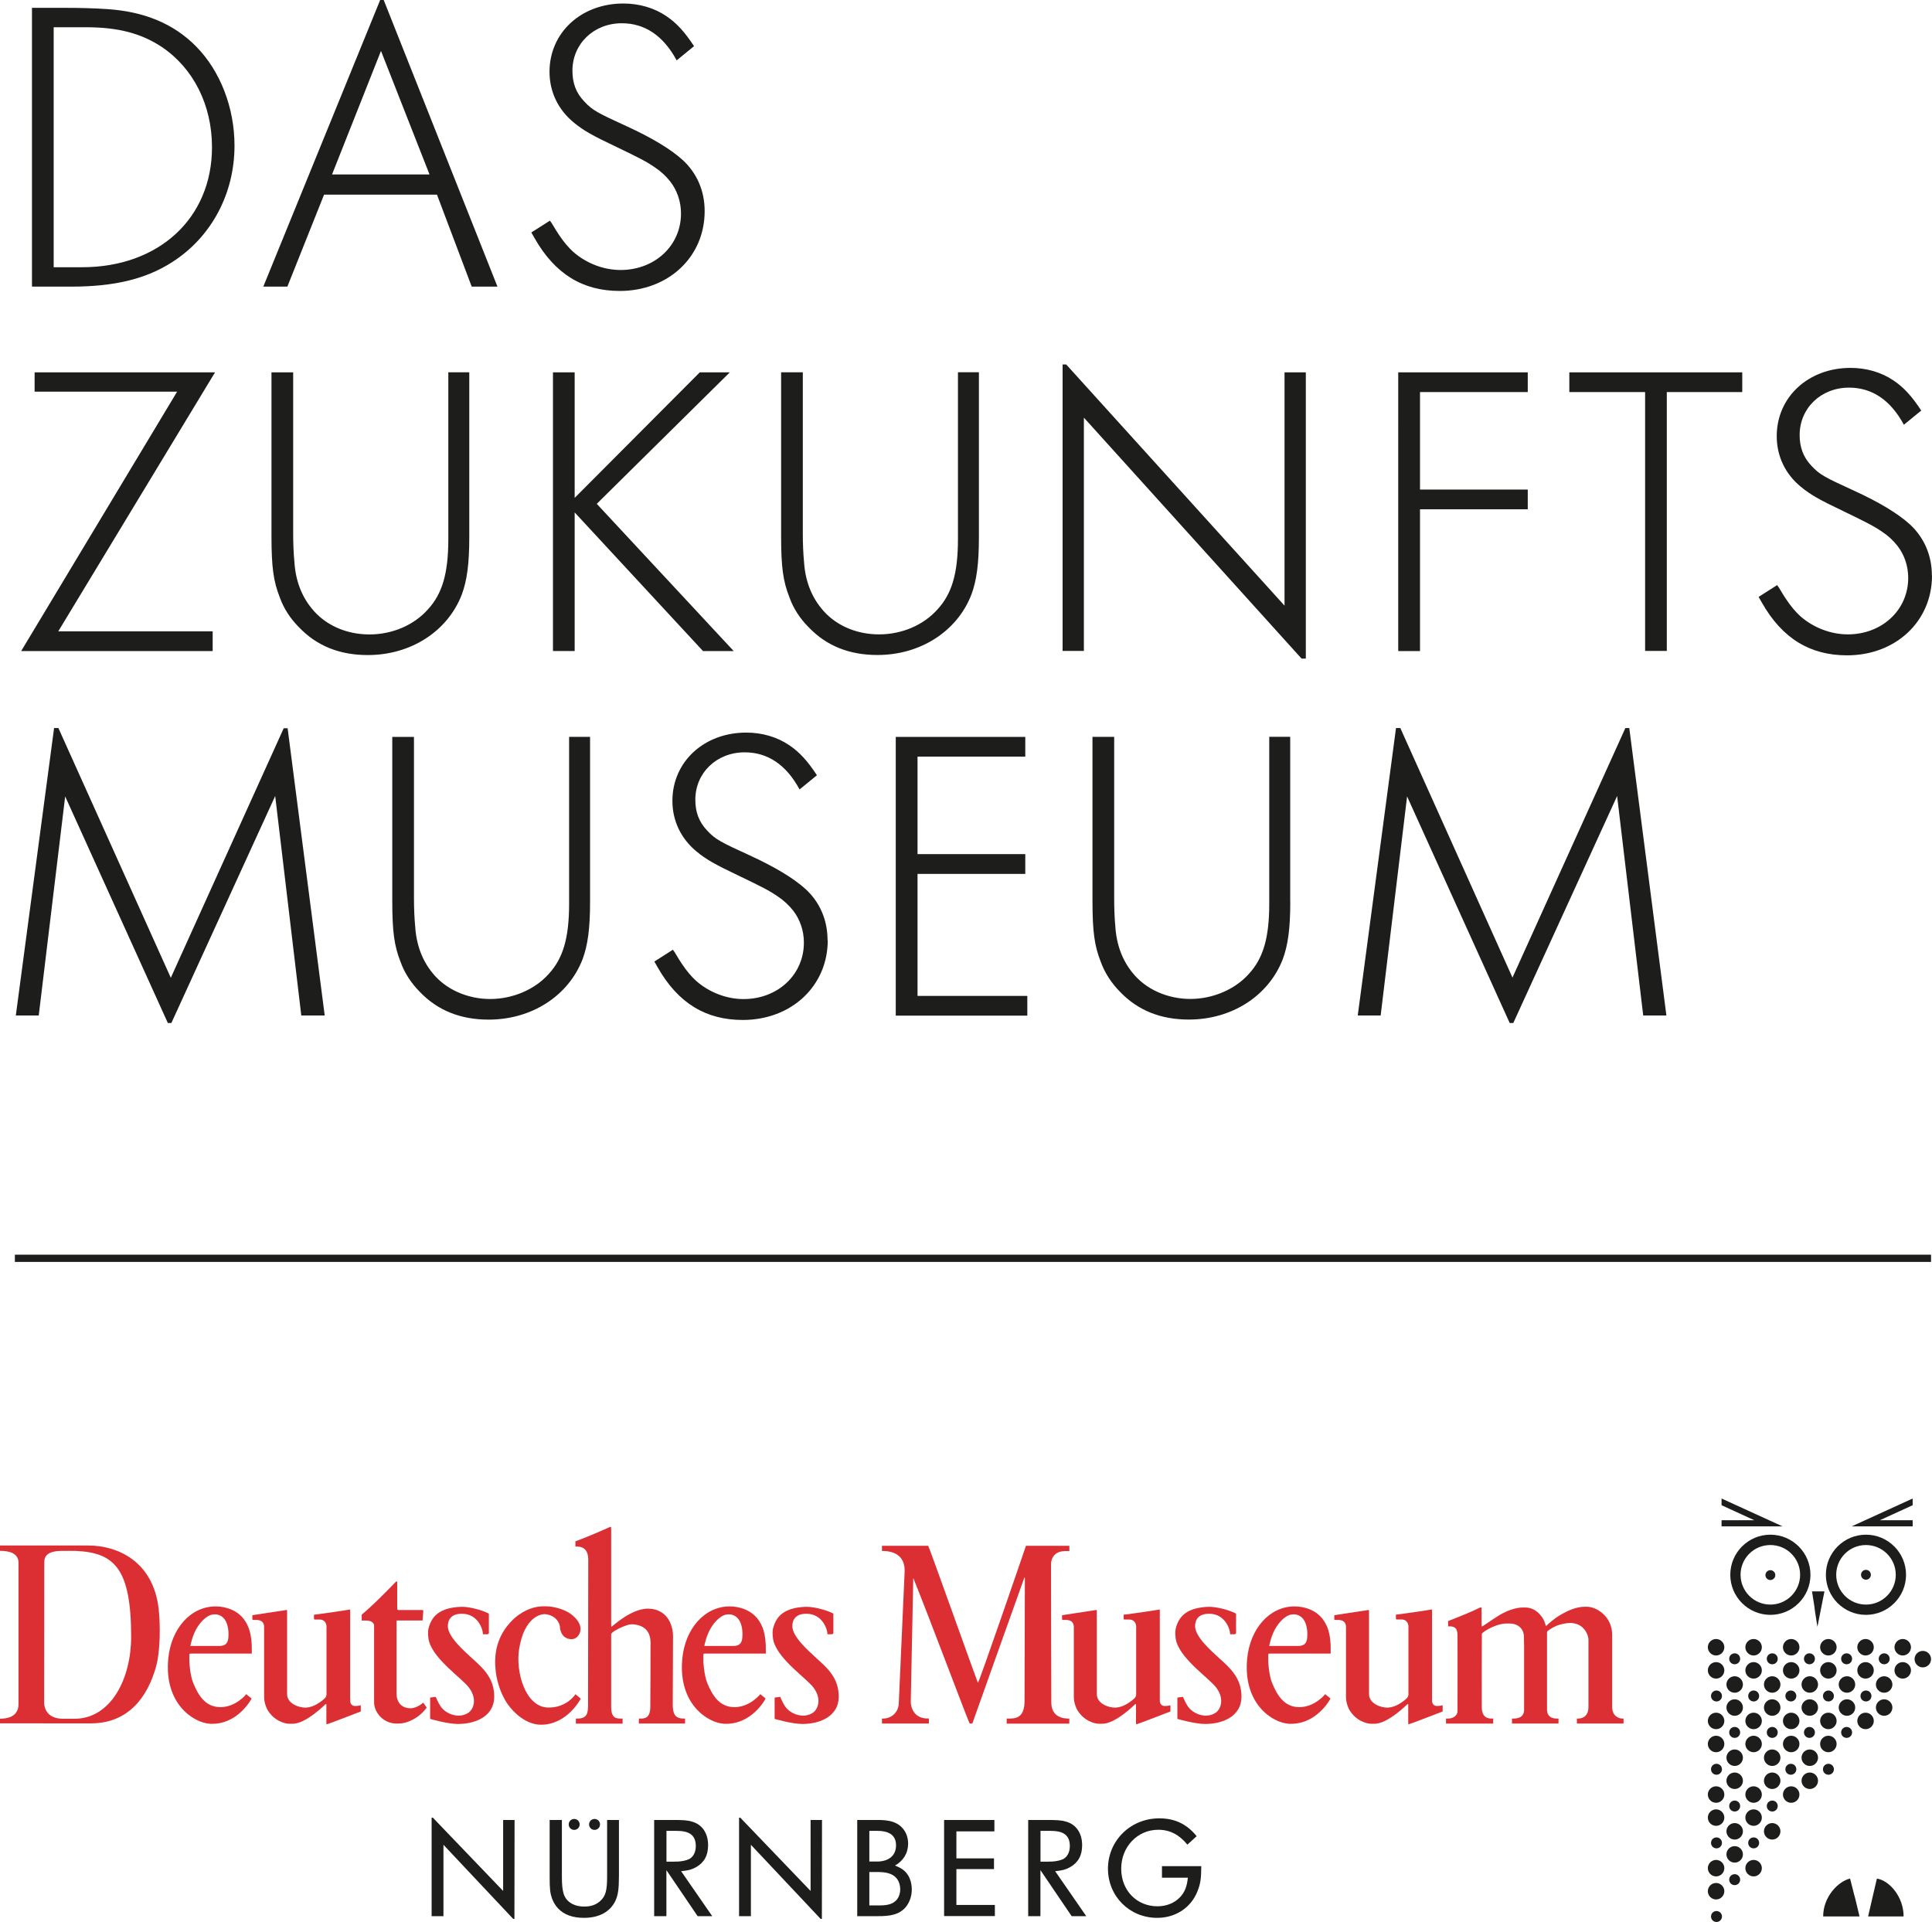 <?xml version="1.0" encoding="UTF-8"?>
<svg xmlns="http://www.w3.org/2000/svg" id="Ebene_1" viewBox="0 0 285.8 284.31">
  <defs>
    <style>.cls-1,.cls-2{fill-rule:evenodd;}.cls-1,.cls-3{fill:#1d1d1b;}.cls-2,.cls-4{fill:#dc2f34;}</style>
  </defs>
  <path class="cls-3" d="M246.51,150.22l-5.49-42.52h-.58l-16.7,36.91-16.59-36.91h-.64l-5.66,42.52h3.39l3.91-32.41,15.18,33.52h.53l15.36-33.58,3.86,32.47h3.45Zm-55.65-16.82v-24.41h-3.1v24.65c0,5.08-.88,8.12-3.04,10.45-2.04,2.28-5.31,3.68-8.64,3.68s-6.6-1.4-8.58-3.91c-1.46-1.81-2.34-4.09-2.51-6.83-.12-1.23-.17-2.69-.17-4.26v-23.77h-3.21v24.18c0,4.67,.29,6.72,1.23,9.11,.59,1.63,1.58,3.15,2.86,4.44,2.63,2.74,6.01,4.09,10.16,4.09,6.37,0,11.8-3.5,13.9-8.93,.76-2.04,1.11-4.5,1.11-8.47m-38.9,16.82v-2.92h-16.24v-18.05h15.94v-2.92h-15.94v-14.42h15.94v-2.92h-19.16v41.23h19.45Zm-29.55-11.15c0-3.04-1.17-5.67-3.27-7.59-1.81-1.63-4.56-3.27-8.23-4.96-4.21-1.93-5.08-2.34-6.31-3.68-1.23-1.29-1.75-2.75-1.75-4.56,0-3.97,3.15-7.01,7.3-7.01,3.39,0,6.13,1.81,8.12,5.49l2.57-2.1c-1.46-2.22-2.63-3.45-4.09-4.44-1.81-1.23-4.03-1.87-6.37-1.87-6.25,0-10.92,4.32-10.92,10.1,0,2.98,1.29,5.61,3.56,7.48,1.4,1.17,2.75,1.93,6.31,3.62,3.39,1.63,4.44,2.16,5.72,3.04,.88,.58,1.63,1.29,2.28,2.1,.99,1.29,1.58,2.92,1.58,4.73,0,4.73-3.85,8.35-8.93,8.35-2.51,0-5.08-.99-7.01-2.69-.7-.64-1.4-1.46-2.1-2.51-.23-.35-.58-.88-1.05-1.69l-.29-.41-2.74,1.75,.47,.82c3.04,5.37,7.18,7.82,12.62,7.82,7.18,0,12.56-5.02,12.56-11.8m-35.16-5.67v-24.41h-3.1v24.65c0,5.08-.88,8.12-3.04,10.45-2.04,2.28-5.31,3.68-8.64,3.68s-6.6-1.4-8.58-3.91c-1.46-1.81-2.34-4.09-2.51-6.83-.12-1.23-.18-2.69-.18-4.26v-23.77h-3.21v24.18c0,4.67,.29,6.72,1.23,9.11,.58,1.63,1.58,3.15,2.86,4.44,2.63,2.74,6.02,4.09,10.16,4.09,6.37,0,11.8-3.5,13.9-8.93,.76-2.04,1.11-4.5,1.11-8.47m-39.25,16.82l-5.49-42.52h-.58l-16.7,36.91L8.64,107.7h-.64l-5.66,42.52h3.39l3.91-32.41,15.19,33.52h.52l15.36-33.58,3.86,32.47h3.45ZM31.81,55.08L8.62,93.39H31.46v2.92H3.13L26.2,57.94H5.12v-2.86H31.81Zm37.61,24.41c0,3.97-.35,6.42-1.11,8.47-2.1,5.43-7.53,8.94-13.9,8.94-4.15,0-7.53-1.34-10.16-4.09-1.29-1.29-2.28-2.8-2.86-4.44-.94-2.39-1.23-4.44-1.23-9.11v-24.18h3.21v23.77c0,1.58,.06,3.04,.18,4.26,.17,2.75,1.05,5.02,2.51,6.83,1.98,2.51,5.14,3.91,8.58,3.91s6.6-1.4,8.64-3.68c2.16-2.34,3.04-5.37,3.04-10.45v-24.65h3.1v24.41m34.57,16.82l-18.98-20.5v20.5h-3.21V55.08h3.21v18.57l18.51-18.57h4.44l-19.68,19.45,20.26,21.78h-4.56Zm40.82-16.82c0,3.97-.35,6.42-1.11,8.47-2.1,5.43-7.53,8.94-13.9,8.94-4.15,0-7.53-1.34-10.16-4.09-1.29-1.29-2.28-2.8-2.86-4.44-.94-2.39-1.23-4.44-1.23-9.11v-24.18h3.21v23.77c0,1.58,.06,3.04,.18,4.26,.17,2.75,1.05,5.02,2.51,6.83,1.98,2.51,5.14,3.91,8.58,3.91s6.6-1.4,8.64-3.68c2.16-2.34,3.04-5.37,3.04-10.45v-24.65h3.1v24.41m47.71,17.93l-32.18-35.62v34.51h-3.15V53.91h.53l32.3,35.68V55.08h3.15v42.34h-.64Zm14.32-1.11V55.08h19.16v2.92h-15.94v14.42h15.94v2.92h-15.94v20.97h-3.21Zm39.73-38.31v38.31h-3.21V58h-11.21v-2.92h25.58v2.92h-11.15Zm39.23,27.16c0,6.78-5.37,11.8-12.56,11.8-5.43,0-9.58-2.45-12.62-7.82l-.47-.82,2.74-1.75,.29,.41c.47,.82,.82,1.34,1.05,1.69,.7,1.05,1.4,1.87,2.1,2.51,1.93,1.69,4.5,2.68,7.01,2.68,5.08,0,8.94-3.62,8.94-8.35,0-1.81-.59-3.45-1.58-4.73-.64-.82-1.4-1.52-2.28-2.1-1.29-.88-2.34-1.4-5.72-3.04-3.56-1.69-4.9-2.45-6.31-3.62-2.28-1.87-3.56-4.5-3.56-7.48,0-5.78,4.67-10.1,10.92-10.1,2.33,0,4.56,.64,6.37,1.87,1.46,.99,2.63,2.22,4.09,4.44l-2.57,2.1c-1.99-3.68-4.73-5.49-8.12-5.49-4.15,0-7.3,3.04-7.3,7.01,0,1.81,.53,3.27,1.75,4.56,1.23,1.34,2.1,1.75,6.31,3.68,3.68,1.69,6.42,3.33,8.23,4.96,2.1,1.93,3.27,4.56,3.27,7.59M104.24,31.24c0-3.04-1.17-5.67-3.27-7.59-1.81-1.63-4.56-3.27-8.23-4.96-4.21-1.93-5.08-2.34-6.31-3.68-1.23-1.28-1.75-2.74-1.75-4.56,0-3.97,3.16-7.01,7.3-7.01,3.39,0,6.13,1.81,8.12,5.49l2.57-2.1c-1.46-2.22-2.63-3.45-4.09-4.44-1.81-1.23-4.03-1.87-6.37-1.87-6.25,0-10.92,4.32-10.92,10.1,0,2.98,1.29,5.61,3.56,7.48,1.4,1.17,2.74,1.93,6.31,3.62,3.39,1.63,4.44,2.16,5.72,3.04,.88,.58,1.63,1.29,2.28,2.1,.99,1.29,1.58,2.92,1.58,4.73,0,4.73-3.86,8.35-8.94,8.35-2.51,0-5.08-.99-7.01-2.69-.7-.64-1.4-1.46-2.1-2.51-.23-.35-.58-.88-1.05-1.69l-.29-.41-2.75,1.75,.47,.82c3.04,5.37,7.18,7.83,12.61,7.83,7.18,0,12.56-5.02,12.56-11.8m-40.7-5.43h-14.42l7.24-18.28,7.18,18.28Zm10.05,16.59L56.76,0h-.52l-17.29,42.4h3.56l5.43-13.61h16.7l5.14,13.61h3.8ZM31.36,21.78c0,10.51-7.88,17.75-19.21,17.75H7.94V4.03h4.73c4.79,0,8.18,.88,11.27,2.92,4.67,3.15,7.42,8.58,7.42,14.83m3.33-.23c0-5.61-2.1-11.04-5.66-14.66-3.33-3.39-7.71-5.2-13.26-5.55-1.81-.12-3.86-.18-6.07-.18H4.73V42.4h5.78c6.37,0,11.04-1.11,14.95-3.62,5.78-3.68,9.23-10.1,9.23-17.23"></path>
  <g>
    <polygon class="cls-1" points="254.67 221.67 254.67 222.66 259.51 224.88 254.67 224.88 254.67 225.79 263.69 225.79 254.67 221.67 254.67 221.67"></polygon>
    <polygon class="cls-1" points="282.94 221.67 282.94 222.66 278.09 224.88 282.94 224.88 282.94 225.79 273.92 225.79 282.94 221.67 282.94 221.67"></polygon>
    <path class="cls-1" d="M269.7,283.49c0-2.92,2.25-5.21,3.98-5.6,1.27,5.06,.27,.83,1.4,5.6h-5.38Z"></path>
    <path class="cls-1" d="M276.35,283.49c1.09-4.78,.2-.83,1.3-5.6,1.83,.28,3.95,2.67,3.95,5.6h-5.25Z"></path>
    <path class="cls-1" d="M262.62,233c0,.4-.33,.73-.73,.73s-.73-.33-.73-.73,.33-.73,.73-.73,.73,.33,.73,.73h0Z"></path>
    <path class="cls-1" d="M276.76,232.95c0,.4-.33,.73-.73,.73s-.73-.33-.73-.73,.33-.73,.73-.73,.73,.33,.73,.73h0Z"></path>
    <path class="cls-1" d="M276.03,227.02c-3.27,0-5.93,2.66-5.93,5.93s2.66,5.93,5.93,5.93,5.93-2.66,5.93-5.93-2.66-5.93-5.93-5.93Zm0,10.34c-2.43,0-4.4-1.97-4.4-4.41s1.97-4.4,4.4-4.4,4.41,1.97,4.41,4.4-1.97,4.41-4.41,4.41Z"></path>
    <path class="cls-1" d="M268.05,235.41h1.84l-1.04,5.24c-.79-4.93-.05-.58-.8-5.24h0Z"></path>
    <path class="cls-1" d="M255.08,247.09c0,.67-.55,1.22-1.22,1.22s-1.22-.55-1.22-1.22,.55-1.22,1.22-1.22,1.22,.55,1.22,1.22h0Z"></path>
    <path class="cls-1" d="M260.63,247.09c0,.67-.55,1.22-1.22,1.22s-1.22-.55-1.22-1.22,.55-1.22,1.22-1.22,1.22,.55,1.22,1.22h0Z"></path>
    <path class="cls-1" d="M266.19,247.09c0,.67-.55,1.22-1.22,1.22s-1.22-.55-1.22-1.22,.55-1.22,1.22-1.22,1.22,.55,1.22,1.22h0Z"></path>
    <path class="cls-1" d="M271.69,247.09c0,.67-.55,1.22-1.22,1.22s-1.22-.55-1.22-1.22,.55-1.22,1.22-1.22,1.22,.55,1.22,1.22h0Z"></path>
    <path class="cls-1" d="M277.19,247.09c0,.67-.55,1.22-1.22,1.22s-1.22-.55-1.22-1.22,.55-1.22,1.22-1.22,1.22,.55,1.22,1.22h0Z"></path>
    <path class="cls-1" d="M282.69,247.09c0,.67-.55,1.22-1.22,1.22s-1.22-.55-1.22-1.22,.55-1.22,1.22-1.22,1.22,.55,1.22,1.22h0Z"></path>
    <path class="cls-1" d="M255.08,257.98c0,.67-.55,1.22-1.22,1.22s-1.22-.55-1.22-1.22,.55-1.22,1.22-1.22,1.22,.55,1.22,1.22h0Z"></path>
    <path class="cls-1" d="M260.63,257.98c0,.67-.55,1.22-1.22,1.22s-1.22-.55-1.22-1.22,.55-1.22,1.22-1.22,1.22,.55,1.22,1.22h0Z"></path>
    <path class="cls-1" d="M260.63,268.87c0,.67-.55,1.22-1.22,1.22s-1.22-.55-1.22-1.22,.55-1.22,1.22-1.22,1.22,.55,1.22,1.22h0Z"></path>
    <path class="cls-1" d="M266.19,257.98c0,.67-.55,1.22-1.22,1.22s-1.22-.55-1.22-1.22,.55-1.22,1.22-1.22,1.22,.55,1.22,1.22h0Z"></path>
    <path class="cls-1" d="M271.69,257.98c0,.67-.55,1.22-1.22,1.22s-1.22-.55-1.22-1.22,.55-1.22,1.22-1.22,1.22,.55,1.22,1.22h0Z"></path>
    <path class="cls-1" d="M255.08,268.87c0,.67-.55,1.22-1.22,1.22s-1.22-.55-1.22-1.22,.55-1.22,1.22-1.22,1.22,.55,1.22,1.22h0Z"></path>
    <path class="cls-1" d="M255.08,279.76c0,.67-.55,1.22-1.22,1.22s-1.22-.55-1.22-1.22,.55-1.22,1.22-1.22,1.22,.55,1.22,1.22h0Z"></path>
    <path class="cls-1" d="M255.08,254.57c0,.67-.55,1.22-1.22,1.22s-1.22-.55-1.22-1.22,.55-1.22,1.22-1.22,1.22,.55,1.22,1.22h0Z"></path>
    <path class="cls-1" d="M260.63,254.57c0,.67-.55,1.22-1.22,1.22s-1.22-.55-1.22-1.22,.55-1.22,1.22-1.22,1.22,.55,1.22,1.22h0Z"></path>
    <path class="cls-1" d="M260.63,265.46c0,.67-.55,1.22-1.22,1.22s-1.22-.55-1.22-1.22,.55-1.22,1.22-1.22,1.22,.55,1.22,1.22h0Z"></path>
    <path class="cls-1" d="M260.63,276.35c0,.67-.55,1.22-1.22,1.22s-1.22-.55-1.22-1.22,.55-1.22,1.22-1.22,1.22,.55,1.22,1.22h0Z"></path>
    <path class="cls-1" d="M266.19,254.57c0,.67-.55,1.22-1.22,1.22s-1.22-.55-1.22-1.22,.55-1.22,1.22-1.22,1.22,.55,1.22,1.22h0Z"></path>
    <path class="cls-1" d="M266.19,265.46c0,.67-.55,1.22-1.22,1.22s-1.22-.55-1.22-1.22,.55-1.22,1.22-1.22,1.22,.55,1.22,1.22h0Z"></path>
    <path class="cls-1" d="M271.69,254.57c0,.67-.55,1.22-1.22,1.22s-1.22-.55-1.22-1.22,.55-1.22,1.22-1.22,1.22,.55,1.22,1.22h0Z"></path>
    <path class="cls-1" d="M277.19,254.57c0,.67-.55,1.22-1.22,1.22s-1.22-.55-1.22-1.22,.55-1.22,1.22-1.22,1.22,.55,1.22,1.22h0Z"></path>
    <path class="cls-1" d="M255.08,265.46c0,.67-.55,1.22-1.22,1.22s-1.22-.55-1.22-1.22,.55-1.22,1.22-1.22,1.22,.55,1.22,1.22h0Z"></path>
    <path class="cls-1" d="M255.08,276.35c0,.67-.55,1.22-1.22,1.22s-1.22-.55-1.22-1.22,.55-1.22,1.22-1.22,1.22,.55,1.22,1.22h0Z"></path>
    <path class="cls-1" d="M257.83,249.18c0,.67-.55,1.22-1.22,1.22s-1.22-.55-1.22-1.22,.55-1.22,1.22-1.22,1.22,.55,1.22,1.22h0Z"></path>
    <path class="cls-1" d="M257.83,260.01c0,.67-.55,1.22-1.22,1.22s-1.22-.55-1.22-1.22,.55-1.22,1.22-1.22,1.22,.55,1.22,1.22h0Z"></path>
    <path class="cls-1" d="M257.83,270.9c0,.67-.55,1.22-1.22,1.22s-1.22-.55-1.22-1.22,.55-1.22,1.22-1.22,1.22,.55,1.22,1.22h0Z"></path>
    <path class="cls-1" d="M257.83,252.59c0,.67-.55,1.22-1.22,1.22s-1.22-.55-1.22-1.22,.55-1.22,1.22-1.22,1.22,.55,1.22,1.22h0Z"></path>
    <path class="cls-1" d="M257.83,263.42c0,.67-.55,1.22-1.22,1.22s-1.22-.55-1.22-1.22,.55-1.22,1.22-1.22,1.22,.55,1.22,1.22h0Z"></path>
    <path class="cls-1" d="M257.83,274.31c0,.67-.55,1.22-1.22,1.22s-1.22-.55-1.22-1.22,.55-1.22,1.22-1.22,1.22,.55,1.22,1.22h0Z"></path>
    <path class="cls-1" d="M263.38,249.18c0,.67-.55,1.22-1.22,1.22s-1.22-.55-1.22-1.22,.55-1.22,1.22-1.22,1.22,.55,1.22,1.22h0Z"></path>
    <path class="cls-1" d="M263.38,260.01c0,.67-.55,1.22-1.22,1.22s-1.22-.55-1.22-1.22,.55-1.22,1.22-1.22,1.22,.55,1.22,1.22h0Z"></path>
    <path class="cls-1" d="M263.38,270.9c0,.67-.55,1.22-1.22,1.22s-1.22-.55-1.22-1.22,.55-1.22,1.22-1.22,1.22,.55,1.22,1.22h0Z"></path>
    <path class="cls-1" d="M263.38,252.59c0,.67-.55,1.22-1.22,1.22s-1.22-.55-1.22-1.22,.55-1.22,1.22-1.22,1.22,.55,1.22,1.22h0Z"></path>
    <path class="cls-1" d="M263.38,263.42c0,.67-.55,1.22-1.22,1.22s-1.22-.55-1.22-1.22,.55-1.22,1.22-1.22,1.22,.55,1.22,1.22h0Z"></path>
    <path class="cls-1" d="M268.94,249.18c0,.67-.55,1.22-1.22,1.22s-1.22-.55-1.22-1.22,.55-1.22,1.22-1.22,1.22,.55,1.22,1.22h0Z"></path>
    <path class="cls-1" d="M268.94,260.01c0,.67-.55,1.22-1.22,1.22s-1.22-.55-1.22-1.22,.55-1.22,1.22-1.22,1.22,.55,1.22,1.22h0Z"></path>
    <path class="cls-1" d="M268.94,252.59c0,.67-.55,1.22-1.22,1.22s-1.22-.55-1.22-1.22,.55-1.22,1.22-1.22,1.22,.55,1.22,1.22h0Z"></path>
    <path class="cls-1" d="M268.94,263.42c0,.67-.55,1.22-1.22,1.22s-1.22-.55-1.22-1.22,.55-1.22,1.22-1.22,1.22,.55,1.22,1.22h0Z"></path>
    <path class="cls-1" d="M274.44,249.18c0,.67-.55,1.22-1.22,1.22s-1.22-.55-1.22-1.22,.55-1.22,1.22-1.22,1.22,.55,1.22,1.22h0Z"></path>
    <path class="cls-1" d="M274.44,252.59c0,.67-.55,1.22-1.22,1.22s-1.22-.55-1.22-1.22,.55-1.22,1.22-1.22,1.22,.55,1.22,1.22h0Z"></path>
    <path class="cls-1" d="M279.94,249.18c0,.67-.55,1.22-1.22,1.22s-1.22-.55-1.22-1.22,.55-1.22,1.22-1.22,1.22,.55,1.22,1.22h0Z"></path>
    <path class="cls-1" d="M279.94,252.59c0,.67-.55,1.22-1.22,1.22s-1.22-.55-1.22-1.22,.55-1.22,1.22-1.22,1.22,.55,1.22,1.22h0Z"></path>
    <path class="cls-1" d="M260.63,243.67c0,.67-.55,1.22-1.22,1.22s-1.22-.55-1.22-1.22,.55-1.22,1.22-1.22,1.22,.55,1.22,1.22h0Z"></path>
    <path class="cls-1" d="M266.19,243.67c0,.67-.55,1.22-1.22,1.22s-1.22-.55-1.22-1.22,.55-1.22,1.22-1.22,1.22,.55,1.22,1.22h0Z"></path>
    <path class="cls-1" d="M271.69,243.67c0,.67-.55,1.22-1.22,1.22s-1.22-.55-1.22-1.22,.55-1.22,1.22-1.22,1.22,.55,1.22,1.22h0Z"></path>
    <path class="cls-1" d="M277.19,243.67c0,.67-.55,1.22-1.22,1.22s-1.22-.55-1.22-1.22,.55-1.22,1.22-1.22,1.22,.55,1.22,1.22h0Z"></path>
    <path class="cls-1" d="M282.69,243.67c0,.67-.55,1.22-1.22,1.22s-1.22-.55-1.22-1.22,.55-1.22,1.22-1.22,1.22,.55,1.22,1.22h0Z"></path>
    <path class="cls-1" d="M285.66,245.43c0,.67-.55,1.22-1.22,1.22s-1.22-.55-1.22-1.22,.55-1.22,1.22-1.22,1.22,.55,1.22,1.22h0Z"></path>
    <path class="cls-1" d="M257.42,245.38c0,.45-.36,.81-.81,.81s-.81-.36-.81-.81,.36-.81,.81-.81,.81,.36,.81,.81h0Z"></path>
    <path class="cls-1" d="M257.42,256.27c0,.45-.36,.81-.81,.81s-.81-.36-.81-.81,.36-.81,.81-.81,.81,.36,.81,.81h0Z"></path>
    <path class="cls-1" d="M257.42,267.16c0,.45-.36,.81-.81,.81s-.81-.36-.81-.81,.36-.81,.81-.81,.81,.36,.81,.81h0Z"></path>
    <path class="cls-1" d="M257.42,278.05c0,.45-.36,.81-.81,.81s-.81-.36-.81-.81,.36-.81,.81-.81,.81,.36,.81,.81h0Z"></path>
    <path class="cls-1" d="M262.98,245.38c0,.45-.36,.81-.81,.81s-.81-.36-.81-.81,.36-.81,.81-.81,.81,.36,.81,.81h0Z"></path>
    <path class="cls-1" d="M262.98,256.27c0,.45-.36,.81-.81,.81s-.81-.36-.81-.81,.36-.81,.81-.81,.81,.36,.81,.81h0Z"></path>
    <path class="cls-1" d="M262.98,267.16c0,.45-.36,.81-.81,.81s-.81-.36-.81-.81,.36-.81,.81-.81,.81,.36,.81,.81h0Z"></path>
    <path class="cls-1" d="M268.48,245.38c0,.45-.36,.81-.81,.81s-.81-.36-.81-.81,.36-.81,.81-.81,.81,.36,.81,.81h0Z"></path>
    <path class="cls-1" d="M268.48,256.27c0,.45-.36,.81-.81,.81s-.81-.36-.81-.81,.36-.81,.81-.81,.81,.36,.81,.81h0Z"></path>
    <path class="cls-1" d="M273.98,245.38c0,.45-.36,.81-.81,.81s-.81-.36-.81-.81,.36-.81,.81-.81,.81,.36,.81,.81h0Z"></path>
    <path class="cls-1" d="M273.98,256.27c0,.45-.36,.81-.81,.81s-.81-.36-.81-.81,.36-.81,.81-.81,.81,.36,.81,.81h0Z"></path>
    <path class="cls-1" d="M279.54,245.38c0,.45-.36,.81-.81,.81s-.81-.36-.81-.81,.36-.81,.81-.81,.81,.36,.81,.81h0Z"></path>
    <path class="cls-1" d="M254.73,250.88c0,.45-.36,.81-.81,.81s-.81-.36-.81-.81,.36-.81,.81-.81,.81,.36,.81,.81h0Z"></path>
    <path class="cls-1" d="M260.23,250.88c0,.45-.36,.81-.81,.81s-.81-.36-.81-.81,.36-.81,.81-.81,.81,.36,.81,.81h0Z"></path>
    <path class="cls-1" d="M260.23,272.61c0,.45-.36,.81-.81,.81s-.81-.36-.81-.81,.36-.81,.81-.81,.81,.36,.81,.81h0Z"></path>
    <path class="cls-1" d="M265.73,250.88c0,.45-.36,.81-.81,.81s-.81-.36-.81-.81,.36-.81,.81-.81,.81,.36,.81,.81h0Z"></path>
    <path class="cls-1" d="M265.73,261.72c0,.45-.36,.81-.81,.81s-.81-.36-.81-.81,.36-.81,.81-.81,.81,.36,.81,.81h0Z"></path>
    <path class="cls-1" d="M271.29,250.88c0,.45-.36,.81-.81,.81s-.81-.36-.81-.81,.36-.81,.81-.81,.81,.36,.81,.81h0Z"></path>
    <path class="cls-1" d="M271.29,261.72c0,.45-.36,.81-.81,.81s-.81-.36-.81-.81,.36-.81,.81-.81,.81,.36,.81,.81h0Z"></path>
    <path class="cls-1" d="M276.84,250.88c0,.45-.36,.81-.81,.81s-.81-.36-.81-.81,.36-.81,.81-.81,.81,.36,.81,.81h0Z"></path>
    <path class="cls-1" d="M254.73,261.72c0,.45-.36,.81-.81,.81s-.81-.36-.81-.81,.36-.81,.81-.81,.81,.36,.81,.81h0Z"></path>
    <path class="cls-1" d="M254.73,272.61c0,.45-.36,.81-.81,.81s-.81-.36-.81-.81,.36-.81,.81-.81,.81,.36,.81,.81h0Z"></path>
    <path class="cls-1" d="M254.73,283.5c0,.45-.36,.81-.81,.81s-.81-.36-.81-.81,.36-.81,.81-.81,.81,.36,.81,.81h0Z"></path>
    <path class="cls-1" d="M255.08,243.67c0,.67-.55,1.22-1.22,1.22s-1.22-.55-1.22-1.22,.55-1.22,1.22-1.22,1.22,.55,1.22,1.22h0Z"></path>
    <path class="cls-1" d="M261.89,227.02c-3.27,0-5.93,2.66-5.93,5.93s2.66,5.93,5.93,5.93,5.93-2.66,5.93-5.93-2.66-5.93-5.93-5.93Zm0,10.34c-2.43,0-4.41-1.97-4.41-4.41s1.97-4.4,4.41-4.4,4.4,1.97,4.4,4.4-1.97,4.41-4.4,4.41Z"></path>
    <path class="cls-4" d="M80.59,237.61l.49,.02c.57,.02,2.22,.29,3.36,1.12,.81,.59,1.36,1.35,1.43,2.04,.09,.85-.52,1.8-1.52,1.68-1.56-.19-1.53-1.92-1.53-1.92-.32-1.4-1.64-1.77-2.24-1.77h-.09c-.45,0-2.94,.38-3.7,5.18-.53,3.37,.92,8.56,4.28,8.63,2.79,.06,4.06-1.97,4.06-1.97l.78,.66s-1.99,3.87-5.9,3.85c-2.17,0-4.02-1.78-4.88-3-1.27-1.8-1.7-3.96-1.81-5-.25-2.3,.06-5.12,2.57-7.55,1.02-.98,2.72-2.03,4.71-1.96h0Z"></path>
    <path class="cls-4" d="M230.2,240.52c-.7,.3-1.19,.7-1.24,.74-.12,.08-.1,.15-.11,.28,0,.02,0,11.37,0,11.37,0,.86,.53,1.32,1.46,1.31,.05,0,.24,0,.24,0v.74h-6.88v-.74h.19c.73,0,1.59-.19,1.6-1.31v-9.42l-.03-1.44c-.03-1.16-.93-1.89-2.11-1.89,0,0-.45,0-.47,0-1,0-2.06,.51-2.42,.68-.03,.01-1.22,.63-1.22,.88-.02,.01-.01,10.77-.01,10.78,0,1.72,1.07,1.71,1.51,1.72h.18v.74h-6.98v-.74h.3c.67,0,1.35-.37,1.4-1.03,.02-.27,0-10.98,0-11,0-.88-.04-1.61-1.16-1.61h-.23v-.78s1.84-.73,2.61-1.05c1.83-.76,2.04-.97,2.22-.97,.09,0,.12,.05,.12,.05v2.6s0,.22,.13,.14c.85-.53,2.04-1.42,2.99-1.92,.34-.18,1.75-.87,2.98-.86,.07,0,.37,0,.4,0,1.46,.03,2.32,1.14,2.68,1.82,.19,.35,.32,.9,.34,.94,0,0,.58-.58,1.46-1.22,.56-.41,1.57-.93,1.61-.94,0,0,1.4-.73,2.67-.71h.37c1.39,.02,3.68,1.44,3.69,4.13,0,7.18,0,10.69,0,10.69,0,1.5,1.15,1.72,1.51,1.72,.14,0,.17,0,.17,0v.74h-6.9v-.74h.17c.38,0,1.54-.12,1.54-1.72v-9.99c0-.55-.58-2.41-2.69-2.43-.62,0-1.48,.18-2.12,.45h0Z"></path>
    <path class="cls-4" d="M58.57,233.95c.05,0,.19,0,.19,0v4.02c0,.22,.19,.2,.19,.2h3.5c.07,0,.18-.02,.17,.12l-.11,1.42h-3.85v.38c0-.17,0,7.95,0,10.41,0,1.56,1,2.19,2.04,2.2,1.02,0,1.91-.84,1.91-.84l.51,.74s-.33,.46-.76,.86c-.73,.69-2.06,1.5-3.41,1.5h-.29c-1.92,0-3.29-1.6-3.32-3.09,0-.08,0-11.43,0-11.43,0,0,0-.72-1.22-.72h-.61v-.88s1.47-1.13,5.07-4.88h0Z"></path>
    <path class="cls-4" d="M143.86,254.96h-.42c-.69-1.56-5.8-15.26-8.34-21.53-.01,.25-.37,18.21-.37,18.21-.02,1.2,.68,2.57,2.47,2.57h.21v.75c-.48,0-6.94,0-6.94,0v-.74h.17c1.11,0,2.19-.77,2.31-2.13,0-.06,.87-19.56,.87-19.56,.07-1.68-.72-2.98-3.02-3.1-.06,0-.33,0-.33,0v-.77s6.63,0,6.84,0c.08,0,7.3,20.26,7.35,20.27,.15,.04,6.58-18.69,7.11-20.27h6.42v.79h-.64c-1.72,0-2.06,1.28-2.07,1.88-.02,1.07,.04,20.5,.04,20.5,0,1.64,1,2.33,2.38,2.39h.28v.75h-9.26v-.75h.23c.99,0,2.4,0,2.41-2.56l.05-18.28h-.08c-1.26,3.46-7.7,21.6-7.7,21.6h0Z"></path>
    <path class="cls-4" d="M90.42,240.29s-.02,.26,.04,.35c.43-.31,2.85-2.57,5.25-2.68,.08,0,.47,0,.65,.03,3.04,.4,3.2,3.47,3.2,4,0,0-.03,10.1-.04,10.1,0,1.32,.24,2.13,1.63,2.13h.19v.74h-6.83v-.74h.2c.59,0,1.48,0,1.49-1.73,.02,0,.03-8.87,.03-8.98,0-.57,.27-2.83-2.29-3.2-.49-.07-.89-.07-1.89,.36-.24,.1-1.64,.72-1.64,1.11,0,0,0,10.72,0,10.72,0,1.72,.79,1.72,1.52,1.72h.17v.75h-6.91v-.75h.24c1.51,0,1.56-.93,1.56-2.1,0,0,.04-21.42,.03-21.43,0-1.15-.5-1.91-1.64-1.91h-.26v-.78s1.79-.63,5.14-2.13c.15-.07,.15,.19,.15,.19v14.24h0Z"></path>
    <path class="cls-2" d="M23.48,238.08c-.78-7.18-6.17-9.46-10.4-9.46H0s0,.79,0,.79c1.27,0,2.74,.28,2.74,1.79v20.85c0,1.03-.48,2.19-2.74,2.19v.69H13.46c5.53,0,8.41-3.91,9.65-8.49,.61-2.27,.62-6.09,.37-8.36Zm-12.35,16.17h-1.79c-2.95,0-2.81-2.42-2.81-2.42l.02-20.8c0-.89,.6-1.66,2.79-1.61,.17,0,1.46-.02,1.86,0,5.69,.25,8.2,2.55,8.2,12.71,0,6.13-2.93,12.03-8.27,12.12Z"></path>
    <path class="cls-4" d="M211.84,238.11v13.39c0,.63,.33,.86,.74,.86,.47,0,.83-.11,.83-.11v.92s-4.86,1.89-5.02,1.89c-.04,0-.07-.05-.07-.11v-2.87h-.11c-.05,.05-2.92,2.91-4.86,2.91h-.52c-.63,0-2.27-.41-3.25-2.11,0,0-.47-.87-.47-1.84v-10.35c0-1.06-.92-1.06-1.25-1.06h-.36s-.12,0-.12-.1c0-.03,0-.6,0-.6,0,0,4.76-.73,5.04-.77,.08-.01,.1,.07,.1,.07,0,0-.01,12.21,0,12.37,0,1.46,1.85,2.03,2.73,2,.74-.02,1.48-.31,2.34-.95,.34-.25,.76-.57,.76-.99,0-1.11,0-8.02,0-10.04,0-.66-.45-1.08-1.05-1.06-.1,0-.61,0-.7,0-.09,0-.1-.11-.1-.11v-.6s2.02-.24,5.27-.76c.01,0,.09,0,.09,0h0Z"></path>
    <path class="cls-4" d="M182.85,238.81v2.77c-.06,.19-.27,.17-.27,.17h-.61v-.05c0-.69-.75-2.97-3.06-2.98h-.08c-1.51,0-2.04,.85-2.04,1.83,0,1.57,2.31,3.59,3.6,4.77,1.44,1.32,3.32,2.85,3.26,5.77-.06,2.66-2.54,3.92-5.37,3.93-1.54,0-4.11-.75-4.11-.75v-3.03c0-.12-.01-.13,.17-.15l.66-.08s.04,.13,.27,.6c.22,.45,.5,1.05,1.15,1.52,1.02,.73,2.42,.94,3.49,.17,.55-.4,1.34-1.85,.02-3.64-1.01-1.37-5.02-4.02-5.9-6.77-.14-.44-.26-1.42-.08-2.09,.49-1.8,1.7-2.96,4.7-3.11,1.22-.06,3.13,.46,4.1,.95,.06,.03,.11,.02,.11,.19h0Z"></path>
    <path class="cls-4" d="M171.57,238.11v13.39c0,.63,.33,.86,.74,.86,.47,0,.83-.11,.83-.11v.92s-4.86,1.89-5.02,1.89c-.04,0-.07-.05-.07-.11v-2.87h-.11c-.05,.05-2.92,2.91-4.86,2.91h-.51c-.63,0-2.27-.41-3.25-2.11,0,0-.47-.87-.47-1.84v-10.35c0-1.06-.92-1.06-1.25-1.06h-.36s-.12,0-.13-.1v-.6s4.76-.73,5.04-.77c.08-.01,.1,.07,.1,.07,0,0,0,12.21,0,12.37,0,1.46,1.84,2.03,2.72,2,.74-.02,1.48-.31,2.34-.95,.34-.25,.76-.57,.76-.98,0-1.11,0-8.02,0-10.04,0-.66-.45-1.08-1.05-1.06-.1,0-.61,0-.7,0-.09,0-.1-.11-.1-.11v-.6s2.02-.24,5.27-.76c.01,0,.09,0,.09,0h0Z"></path>
    <path class="cls-4" d="M123.28,238.81v2.77c-.06,.19-.27,.17-.27,.17h-.61v-.05c0-.69-.75-2.97-3.06-2.98h-.09c-1.51,0-2.04,.85-2.04,1.83,0,1.57,2.32,3.59,3.6,4.77,1.45,1.32,3.32,2.85,3.26,5.77-.06,2.66-2.54,3.92-5.37,3.93-1.54,0-4.11-.75-4.11-.75v-3.03c0-.12-.01-.13,.17-.15l.66-.08s.04,.13,.27,.6c.22,.45,.5,1.05,1.15,1.52,1.02,.73,2.42,.94,3.49,.17,.55-.4,1.34-1.85,.03-3.64-1.01-1.37-5.02-4.02-5.9-6.77-.14-.44-.26-1.42-.08-2.09,.49-1.8,1.7-2.96,4.7-3.11,1.22-.06,3.13,.46,4.1,.95,.06,.03,.11,.02,.12,.19h0Z"></path>
    <path class="cls-4" d="M72.32,238.81v2.77c-.06,.19-.27,.17-.27,.17h-.61v-.05c0-.69-.75-2.97-3.06-2.98h-.09c-1.51,0-2.04,.85-2.04,1.83,0,1.57,2.32,3.59,3.6,4.77,1.45,1.32,3.32,2.85,3.26,5.77-.06,2.66-2.54,3.92-5.37,3.93-1.54,0-4.11-.75-4.11-.75v-3.03c0-.12-.01-.13,.17-.15l.66-.08s.04,.13,.27,.6c.22,.45,.5,1.05,1.15,1.52,1.02,.73,2.42,.94,3.49,.17,.55-.4,1.34-1.85,.02-3.64-1.01-1.37-5.02-4.02-5.9-6.77-.14-.44-.26-1.42-.08-2.09,.49-1.8,1.7-2.96,4.7-3.11,1.22-.06,3.13,.46,4.1,.95,.06,.03,.11,.02,.11,.19h0Z"></path>
    <path class="cls-2" d="M32.24,238.86c-.21-.06-.48-.08-.79-.03-1.03,.16-1.91,1.35-2.17,1.74-.84,1.26-1.12,2.91-1.12,2.91h4.2c.6,0,1.38-.06,1.43-1.36,0,0,.27-2.77-1.54-3.26h0Zm-.33-1.23c1.52,0,3.34,.59,4.34,2.14,.4,.63,1.05,1.73,1,4.49,0,.08,0,.35,0,.35h-9.06c-.18,0-.18,.12-.18,.17,0,.06,0,1.06,0,1.06,0,0,.1,1.96,.57,3.11,.76,1.86,1.82,3.58,4.02,3.58,2.33,0,3.83-1.92,3.83-1.92l.79,.65s-2.01,3.92-6.14,3.73c-2.39-.12-6.82-2.91-6.19-9.61,.41-4.44,3.29-7.75,7.01-7.75h0Z"></path>
    <path class="cls-4" d="M51.8,238.11v13.39c0,.63,.33,.86,.74,.86,.47,0,.83-.11,.83-.11v.92s-4.86,1.89-5.02,1.89c-.04,0-.07-.05-.07-.11v-2.87h-.11c-.05,.05-2.92,2.91-4.86,2.91h-.52c-.63,0-2.27-.41-3.25-2.11,0,0-.47-.87-.47-1.84v-10.35c0-1.06-.92-1.06-1.25-1.06h-.36s-.12,0-.13-.1c0-.03,0-.6,0-.6,0,0,4.76-.73,5.04-.77,.08-.01,.1,.07,.1,.07,0,0-.01,12.21,0,12.37,0,1.46,1.85,2.03,2.73,2,.74-.02,1.48-.31,2.34-.95,.34-.25,.76-.57,.76-.98,0-1.11,0-8.02,0-10.04,0-.66-.45-1.08-1.05-1.06-.1,0-.61,0-.7,0-.09,0-.1-.11-.1-.11v-.6s2.02-.24,5.27-.76c.01,0,.09,0,.09,0h0Z"></path>
    <path class="cls-2" d="M108.28,238.86c-.21-.06-.48-.08-.8-.03-1.03,.16-1.91,1.35-2.17,1.74-.84,1.26-1.12,2.91-1.12,2.91h4.2c.6,0,1.38-.06,1.43-1.36,0,0,.27-2.77-1.54-3.26h0Zm-.33-1.23c1.52,0,3.34,.59,4.34,2.14,.41,.63,1.05,1.73,1,4.49,0,.08,0,.35,0,.35h-9.06c-.18,0-.18,.12-.18,.17,0,.06,0,1.06,0,1.06,0,0,.1,1.96,.57,3.11,.76,1.86,1.82,3.58,4.02,3.58,2.33,0,3.83-1.92,3.83-1.92l.79,.65s-2.01,3.92-6.14,3.73c-2.4-.12-6.82-2.91-6.19-9.61,.41-4.44,3.29-7.75,7.01-7.75h0Z"></path>
    <path class="cls-2" d="M191.84,238.86c-.21-.06-.48-.08-.8-.03-1.04,.16-1.91,1.35-2.17,1.74-.84,1.26-1.12,2.91-1.12,2.91h4.2c.6,0,1.38-.06,1.43-1.36,0,0,.27-2.77-1.54-3.26h0Zm-.33-1.23c1.53,0,3.34,.59,4.34,2.14,.41,.63,1.05,1.73,1,4.49v.35h-9.06c-.18,0-.18,.12-.18,.17,0,.06,0,1.06,0,1.06,0,0,.1,1.96,.57,3.11,.76,1.86,1.82,3.58,4.02,3.58,2.33,0,3.83-1.92,3.83-1.92l.79,.65s-2.01,3.92-6.14,3.73c-2.4-.12-6.82-2.91-6.19-9.61,.42-4.44,3.29-7.75,7.01-7.75h0Z"></path>
    <g>
      <path class="cls-3" d="M76.1,283.86h-.18l-10.32-10.97v10.56h-1.75v-14.57h.18l10.4,10.84v-10.5h1.69l-.02,14.64Z"></path>
      <path class="cls-3" d="M91.05,281.16c-.79,1.65-2.42,2.54-4.68,2.54-1.65,0-2.92-.46-3.81-1.39-.38-.4-.69-.91-.89-1.45-.3-.85-.36-1.43-.36-3.25v-8.39h1.81v8.37c0,1.11,.06,1.87,.24,2.48,.34,1.23,1.51,1.96,3.08,1.96,1.01,0,1.77-.28,2.38-.85,.77-.71,.99-1.53,.99-3.61v-8.35h1.75v8.31c0,1.92-.14,2.82-.52,3.63Z"></path>
      <path class="cls-3" d="M103.2,283.45l-4.62-6.81v6.81h-1.81v-14.23h2.6c1.77,0,2.26,.04,2.98,.24,1.49,.4,2.4,1.69,2.4,3.49,0,1.53-.58,2.58-1.81,3.27-.67,.36-1.07,.46-2.18,.58l4.6,6.65h-2.16Zm-3.02-12.62h-1.59v4.56h.95c.36,0,.62-.02,.81-.02,.58-.04,1.17-.16,1.59-.36,.62-.32,.99-1.03,.99-1.93,0-1.53-.87-2.24-2.74-2.24Z"></path>
      <path class="cls-3" d="M121.58,283.86h-.18l-10.32-10.97v10.56h-1.75v-14.57h.18l10.4,10.84v-10.5h1.69l-.02,14.64Z"></path>
      <path class="cls-3" d="M134.18,281.86c-1.03,1.47-2.7,1.59-4.33,1.59h-3.04v-14.23h2.96c1.51,0,3,.16,3.95,1.47,.42,.58,.62,1.31,.62,2.02,0,1.41-.71,2.56-1.94,3.25,.42,.18,.85,.36,1.21,.64,.89,.67,1.27,1.81,1.27,2.88,0,.85-.22,1.67-.71,2.38Zm-4.41-11.03h-1.17v4.54h1.15c1.53,0,2.8-.73,2.8-2.4s-1.29-2.14-2.78-2.14Zm2.92,7.1c-.69-.91-1.87-1.01-2.98-1.01h-1.11v4.94h1.45c.99,0,2-.08,2.66-.91,.32-.42,.46-.95,.46-1.47s-.14-1.11-.48-1.55Z"></path>
      <path class="cls-3" d="M139.66,283.45v-14.23h7.44v1.69h-5.62v3.99h5.56v1.59h-5.56v5.3h5.69v1.65h-7.5Z"></path>
      <path class="cls-3" d="M158.53,283.45l-4.62-6.81v6.81h-1.81v-14.23h2.6c1.77,0,2.26,.04,2.98,.24,1.49,.4,2.4,1.69,2.4,3.49,0,1.53-.58,2.58-1.81,3.27-.67,.36-1.07,.46-2.18,.58l4.6,6.65h-2.16Zm-3.02-12.62h-1.59v4.56h.95c.36,0,.62-.02,.81-.02,.58-.04,1.17-.16,1.59-.36,.62-.32,.99-1.03,.99-1.93,0-1.53-.87-2.24-2.74-2.24Z"></path>
      <path class="cls-3" d="M177.15,279.75c-.97,2.46-3.25,3.95-5.97,3.95-4.09,0-7.28-3.19-7.28-7.28s3.29-7.44,7.6-7.44c2.32,0,4.09,.87,5.52,2.64l-1.37,1.25c-1.23-1.49-2.6-2.2-4.31-2.2-3.08,0-5.48,2.52-5.48,5.76s2.32,5.56,5.36,5.56c1.31,0,2.48-.46,3.31-1.31,.72-.75,1.05-1.57,1.19-2.92h-3.83v-1.71h5.81v.2c0,1.63-.14,2.5-.55,3.49Z"></path>
    </g>
    <path class="cls-1" d="M88.76,269.88c0,.45-.36,.81-.81,.81s-.81-.36-.81-.81,.36-.81,.81-.81,.81,.36,.81,.81h0Z"></path>
    <path class="cls-1" d="M85.75,269.88c0,.45-.36,.81-.81,.81s-.81-.36-.81-.81,.36-.81,.81-.81,.81,.36,.81,.81h0Z"></path>
  </g>
  <rect class="cls-3" x="2.2" y="185.6" width="283.46" height="1.07"></rect>
</svg>
